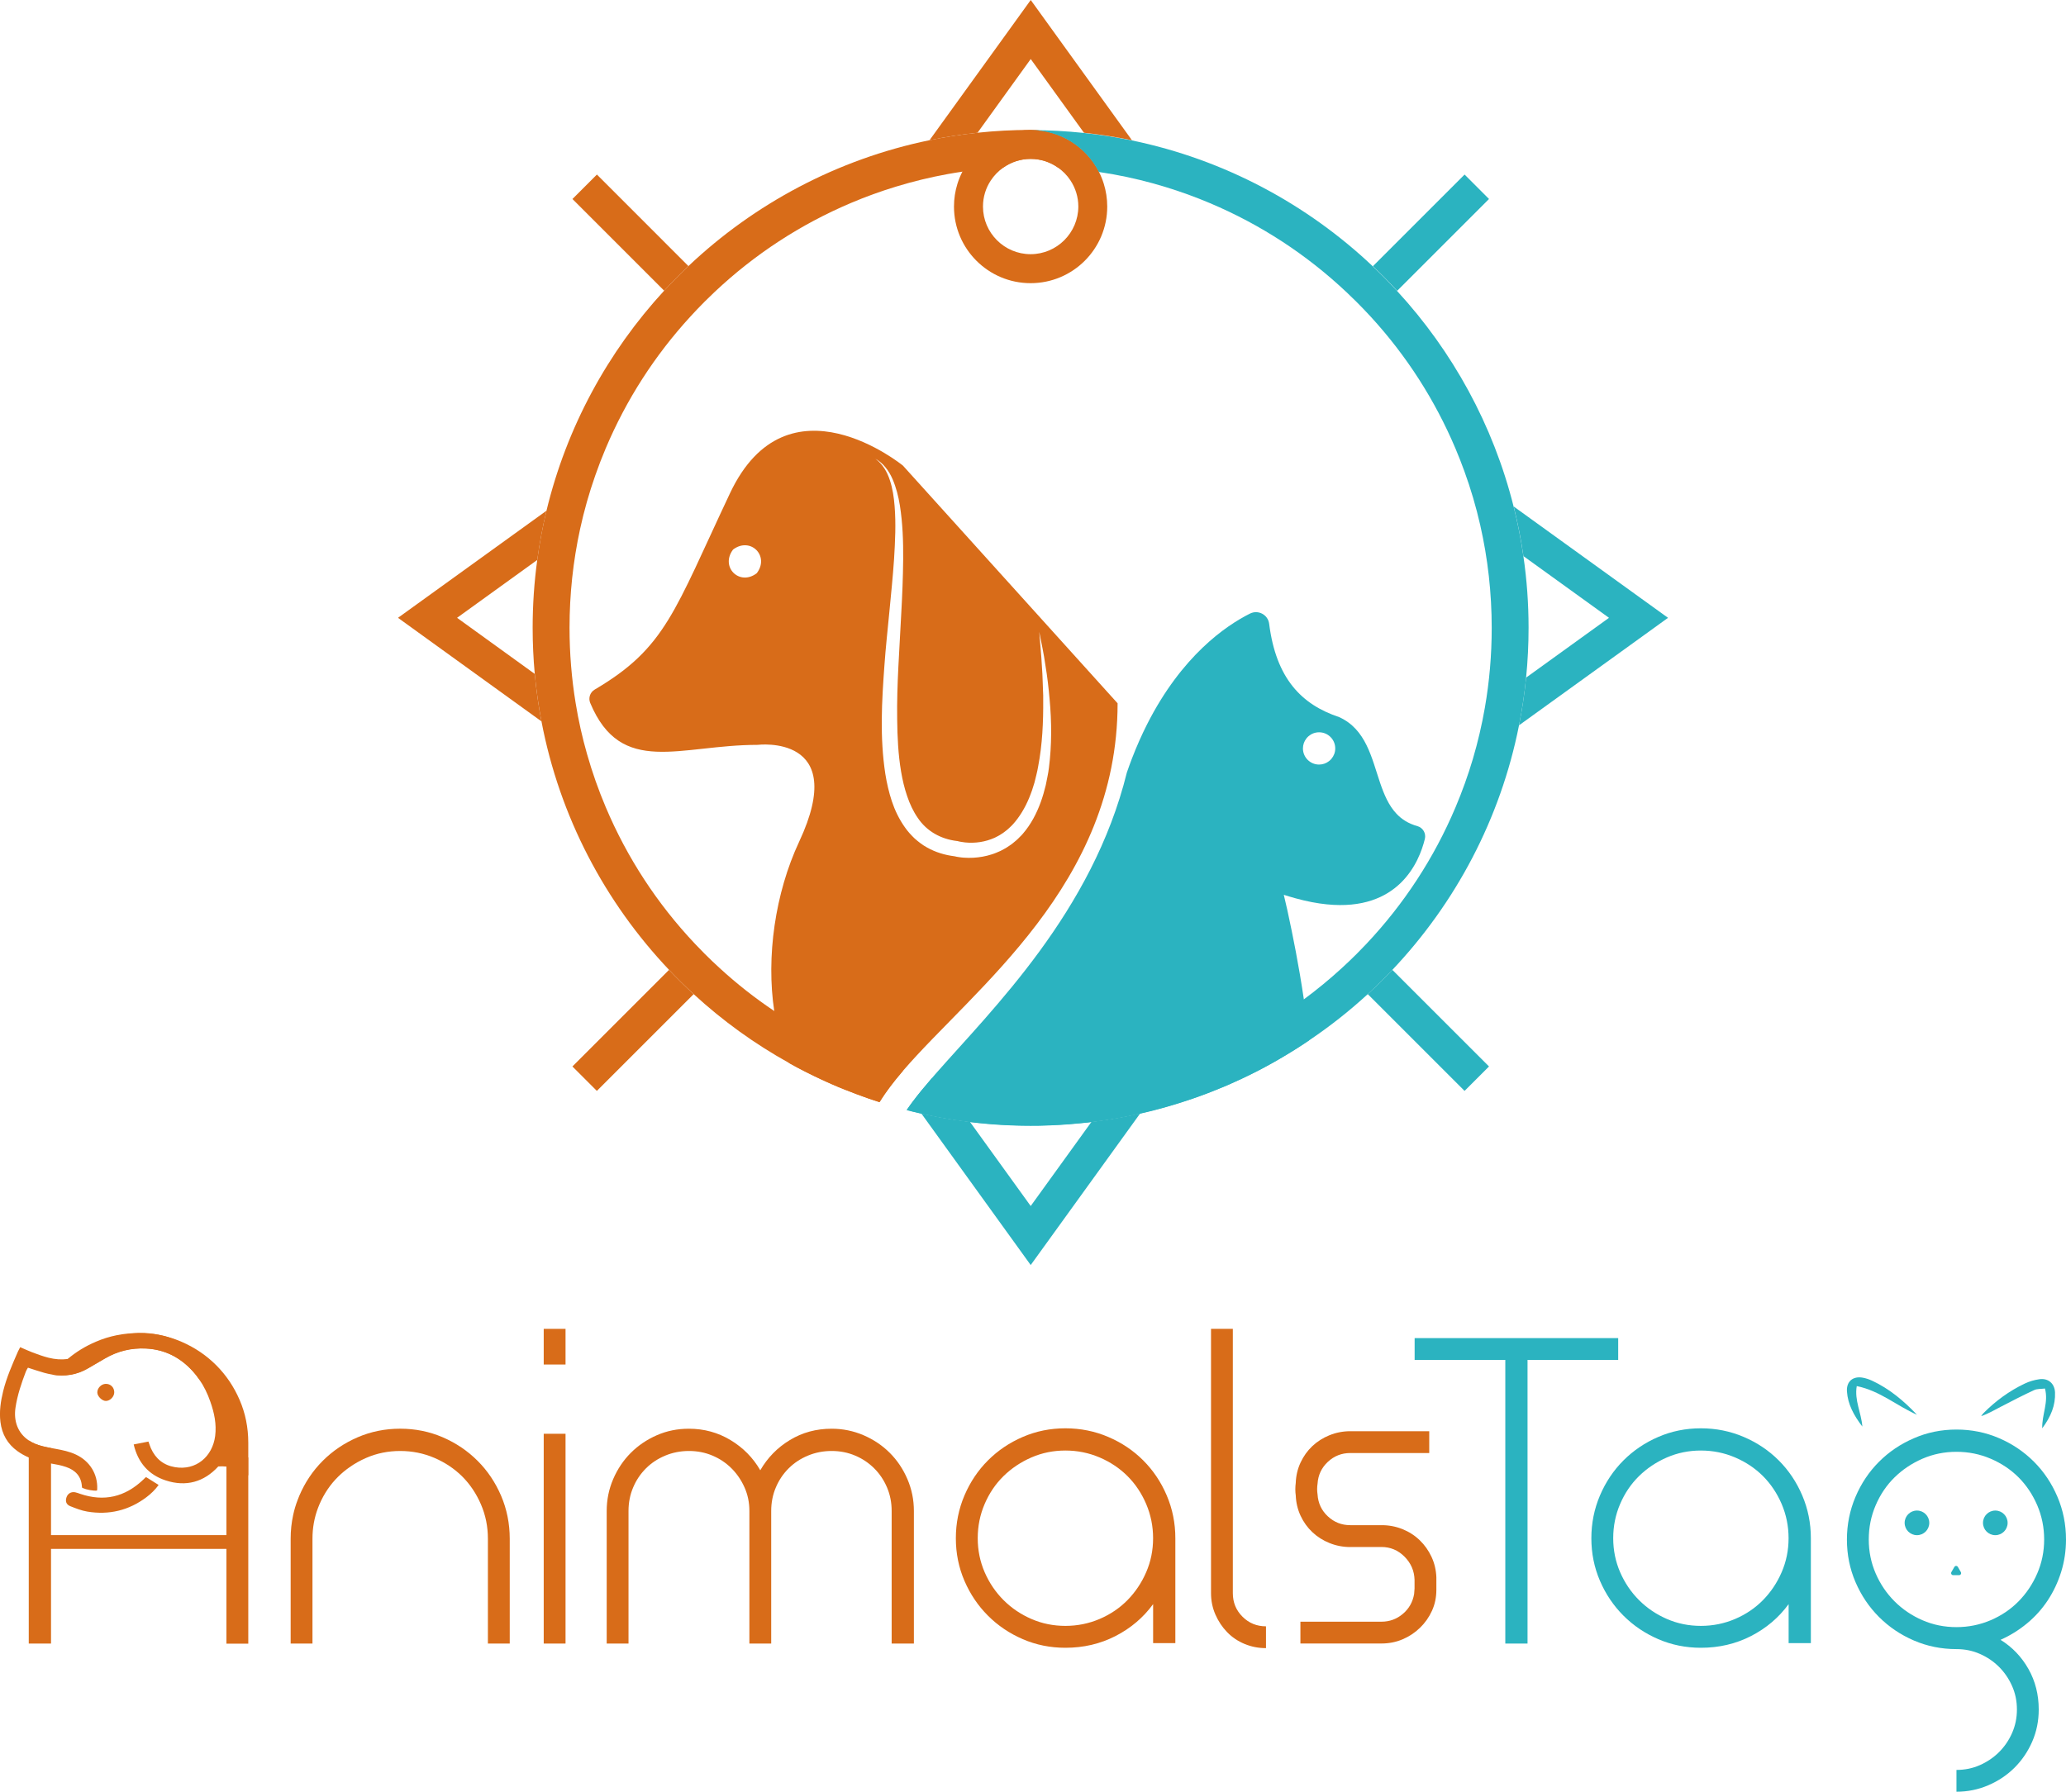 <?xml version="1.0" encoding="utf-8"?>
<!-- Generator: Adobe Illustrator 23.0.5, SVG Export Plug-In . SVG Version: 6.00 Build 0)  -->
<svg version="1.1" id="Layer_1" xmlns="http://www.w3.org/2000/svg" xmlns:xlink="http://www.w3.org/1999/xlink" x="0px" y="0px"
	 viewBox="0 0 696.15 603.86" style="enable-background:new 0 0 696.15 603.86;" xml:space="preserve">
<style type="text/css">
	.st0{fill:#2BB3C0;}
	.st1{fill:#D86C19;}
</style>
<g>
	<g>
		<g>
			<g>
				<g>
					<path class="st0" d="M477.58,278.43c-3-0.83-5.26-2.29-7.03-4.17c-2.62-2.78-4.17-6.46-5.51-10.39
						c-2.87-8.45-4.73-18.05-13.79-22.17c-12.73-4.23-21.28-13.06-23.6-31.46c-0.39-3.07-3.7-4.82-6.47-3.43
						c-8.11,4.06-23,14.22-34.7,37.38c-1.77,3.5-3.46,7.3-5.05,11.42c-0.59,1.54-1.17,3.13-1.73,4.76
						c-11.6,46.97-45.24,79.66-64.5,101.62c-0.41,0.48-0.82,0.94-1.21,1.4c-0.05,0.05-0.09,0.09-0.13,0.14
						c-2.38,2.75-4.51,5.33-6.31,7.75c-0.26,0.34-0.5,0.67-0.74,1c-0.16,0.21-0.3,0.42-0.44,0.62c-0.3,0.41-0.58,0.81-0.84,1.21
						c0,0.01-0.01,0.01-0.01,0.01c0.31,0.08,0.61,0.16,0.92,0.22c0.31,0.08,0.61,0.15,0.92,0.23c0.67,0.17,1.34,0.33,2.02,0.49
						c0.36,0.08,0.71,0.16,1.07,0.24c0.27,0.06,0.54,0.12,0.82,0.18c0.64,0.14,1.28,0.28,1.92,0.41c1.12,0.24,2.25,0.45,3.38,0.66
						c3.39,0.64,6.82,1.17,10.28,1.59c1.91,0.23,3.83,0.43,5.77,0.59c0.64,0.06,1.29,0.11,1.93,0.16c0.49,0.04,0.98,0.07,1.47,0.1
						c0.29,0.02,0.58,0.04,0.87,0.05c0.05,0.01,0.11,0.02,0.17,0.02c0.09,0.01,0.17,0.01,0.27,0.02h0.17c0.02,0,0.05,0.01,0.06,0
						c0.32,0.03,0.64,0.04,0.96,0.06c0.66,0.04,1.33,0.07,2,0.09c0.56,0.02,1.13,0.05,1.71,0.06c0.66,0.03,1.32,0.04,1.98,0.05
						c1.02,0.02,2.04,0.03,3.05,0.03c0.93,0,1.87-0.01,2.79-0.02c0.27,0,0.54-0.01,0.81-0.02c0.96-0.02,1.92-0.04,2.88-0.08
						c0,0,0,0,0.01,0c1.07-0.04,2.14-0.1,3.21-0.16c1.07-0.06,2.13-0.13,3.2-0.21c0.84-0.06,1.68-0.13,2.51-0.22
						c0.44-0.03,0.88-0.07,1.33-0.12c0.84-0.08,1.69-0.17,2.53-0.26c0.41-0.05,0.83-0.1,1.24-0.16c0.64-0.08,1.26-0.15,1.89-0.24
						c2.1-0.28,4.18-0.6,6.24-0.95c0.66-0.11,1.31-0.24,1.95-0.35l1.86-0.36c0.03-0.01,0.05-0.01,0.08-0.02
						c0.13-0.02,0.24-0.04,0.37-0.07c0.22-0.04,0.45-0.09,0.68-0.14c1.12-0.22,2.23-0.46,3.34-0.71c0.11-0.02,0.21-0.05,0.32-0.07
						c0.18-0.05,0.37-0.09,0.55-0.13c0.68-0.16,1.35-0.31,2.02-0.48c0.11-0.03,0.23-0.06,0.34-0.08c0.55-0.13,1.11-0.28,1.68-0.42
						c0.01-0.01,0.02-0.01,0.02-0.01c0.17-0.04,0.34-0.08,0.5-0.13c0.33-0.08,0.65-0.17,0.97-0.26c0.33-0.08,0.65-0.17,0.98-0.26
						c0.7-0.19,1.41-0.39,2.12-0.6c0.32-0.09,0.65-0.18,0.98-0.28c0.32-0.1,0.65-0.2,0.97-0.3c0.61-0.18,1.21-0.36,1.82-0.56
						c0.72-0.22,1.44-0.46,2.17-0.7c0.76-0.24,1.52-0.5,2.28-0.76c0,0,0,0,0.01,0c0.76-0.27,1.52-0.53,2.28-0.81
						c0.21-0.07,0.41-0.14,0.61-0.22c1.01-0.36,2.02-0.75,3.03-1.14c0.09-0.03,0.18-0.07,0.28-0.11c1.39-0.54,2.76-1.09,4.13-1.67
						c0.52-0.22,1.05-0.45,1.58-0.67c0.26-0.12,0.52-0.23,0.78-0.34c1.22-0.54,2.45-1.1,3.66-1.67c0.66-0.31,1.32-0.62,1.98-0.94
						c0.66-0.32,1.32-0.65,1.97-0.97c0.65-0.33,1.3-0.66,1.96-1c0.64-0.33,1.28-0.66,1.93-1.01c0.64-0.34,1.29-0.69,1.92-1.05
						c0.18-0.09,0.35-0.19,0.53-0.29c0.33-0.18,0.67-0.37,0.99-0.56c0.2-0.11,0.39-0.21,0.58-0.32c0.4-0.23,0.81-0.47,1.22-0.71
						c0.4-0.23,0.8-0.46,1.21-0.71c0.08-0.05,0.18-0.1,0.26-0.15c0.7-0.41,1.39-0.83,2.08-1.26c0.41-0.25,0.82-0.5,1.24-0.76
						c0.42-0.27,0.85-0.54,1.28-0.81c0.07-0.04,0.14-0.09,0.21-0.14c0.55-0.34,1.09-0.69,1.63-1.05c0.61-0.4,1.21-0.81,1.81-1.21
						c-0.46-4.6-1.05-9.27-1.71-13.78c-0.01-0.04-0.02-0.08-0.02-0.12c-1.68-11.44-3.82-21.98-5.23-28.49
						c-0.13-0.6-0.26-1.15-0.36-1.68c-0.64-2.86-1.07-4.64-1.15-4.96c0-0.04-0.01-0.06-0.01-0.06c0.02,0.01,0.04,0.02,0.06,0.03
						c1.32,0.42,2.61,0.81,3.86,1.15c3.86,1.07,7.39,1.73,10.6,2.05c24.22,2.42,31.12-14.34,33.01-22.05
						C480.58,280.87,479.46,278.95,477.58,278.43z M448.64,255.74c0,0,0,0,0,0.01c-0.26,0.3-0.54,0.58-0.86,0.81
						c-0.92,0.71-2.07,1.13-3.31,1.13c-3,0-5.44-2.44-5.44-5.44c0-1.25,0.43-2.41,1.15-3.33v-0.01c0.23-0.29,0.48-0.56,0.76-0.8
						c0.95-0.81,2.18-1.3,3.53-1.3c3.01,0,5.45,2.43,5.45,5.44C449.92,253.58,449.44,254.79,448.64,255.74z M440.36,247.93
						c-0.07,0.34-0.14,0.67-0.18,0.98c0.23-0.29,0.48-0.56,0.76-0.8C440.57,247.98,440.36,247.93,440.36,247.93z M448.64,255.75
						c-0.26,0.3-0.54,0.58-0.86,0.81c0.01,0,0.01,0,0.02,0c0.68-0.02,1.11-0.08,1.11-0.08
						C448.82,256.23,448.74,255.98,448.64,255.75z"/>
				</g>
				<g>
					<path class="st1" d="M254.99,193.2c-5.81,4.44-12.4-2.12-7.98-7.98C252.87,180.8,259.43,187.39,254.99,193.2z M353.22,260.31
						c-0.07,0.48-0.18,0.96-0.27,1.45c-0.2,0.96-0.37,1.92-0.58,2.89l-0.77,2.88c-0.24,0.96-0.62,1.89-0.93,2.85
						c-1.37,3.75-3.26,7.44-6,10.61c-0.3,0.41-0.72,0.76-1.08,1.13c-0.38,0.37-0.72,0.77-1.13,1.1c-0.81,0.68-1.61,1.38-2.51,1.93
						c-0.87,0.63-1.82,1.11-2.77,1.62c-0.97,0.42-1.95,0.87-2.97,1.18c-2.02,0.66-4.15,1.03-6.26,1.15
						c-1.07,0.07-2.12,0.03-3.19-0.03c-0.52-0.04-1.06-0.09-1.6-0.18c-0.27-0.03-0.53-0.08-0.8-0.13c-0.24-0.04-0.44-0.09-0.73-0.16
						c-3.18-0.39-6.4-1.33-9.31-2.99c-1.5-0.82-2.85-1.88-4.13-3.01c-1.21-1.17-2.37-2.42-3.31-3.8c-1.92-2.72-3.35-5.7-4.36-8.73
						c-1.01-3.04-1.7-6.12-2.2-9.2c-1.9-12.34-1.19-24.54-0.31-36.57c0.42-6.03,1.09-12.02,1.66-18c0.57-5.97,1.19-11.94,1.59-17.9
						c0.36-5.95,0.67-11.93,0.18-17.85c-0.23-2.95-0.66-5.89-1.59-8.69c-0.9-2.79-2.42-5.46-4.89-7.24c2.67,1.46,4.59,4.08,5.8,6.88
						c1.22,2.82,1.97,5.83,2.46,8.84c0.95,6.03,1.16,12.12,1.11,18.17c-0.06,6.06-0.3,12.09-0.64,18.1l-0.97,17.98
						c-0.3,5.97-0.5,11.94-0.41,17.87c0.07,5.93,0.34,11.83,1.31,17.55c0.48,2.85,1.13,5.65,2.05,8.31c0.9,2.67,2.08,5.19,3.6,7.37
						c3,4.48,7.79,7.14,13.22,7.77l0.16,0.01l0.23,0.07c0.09,0.02,0.32,0.08,0.51,0.12c0.19,0.03,0.39,0.08,0.6,0.1
						c0.39,0.08,0.82,0.13,1.23,0.18c0.83,0.08,1.69,0.12,2.54,0.09c1.69-0.04,3.38-0.3,4.99-0.78c0.81-0.21,1.59-0.56,2.37-0.87
						c0.74-0.39,1.52-0.73,2.21-1.22c0.73-0.42,1.38-0.97,2.05-1.49c0.34-0.26,0.63-0.59,0.96-0.88c0.29-0.3,0.64-0.56,0.91-0.9
						c2.32-2.55,4.17-5.66,5.55-9.02c0.31-0.86,0.7-1.67,0.97-2.56l0.82-2.62c0.23-0.89,0.43-1.8,0.66-2.69
						c0.1-0.46,0.23-0.9,0.31-1.36l0.26-1.38c1.41-7.32,1.75-14.91,1.69-22.49v-1.42l-0.06-1.42l-0.1-2.85
						c-0.03-1.91-0.17-3.8-0.29-5.7c-0.19-3.81-0.6-7.61-0.88-11.42c0.74,3.75,1.55,7.49,2.08,11.29c0.64,3.78,1.07,7.59,1.41,11.43
						c0.7,7.65,0.75,15.42-0.24,23.18L353.22,260.31z M304.27,156.95c0,0-38.88-31.89-58.31,9.33
						c-18.78,39.79-21.6,52.04-45.58,66.14c-1.56,0.92-2.2,2.84-1.5,4.51c10.45,24.95,30.18,14.12,56.4,14.12
						c0,0,31.11-3.89,13.99,32.66c-8.1,17.32-11.15,38.82-8.38,57.07c0.01,0.05,0.02,0.1,0.02,0.16c0.97,6.28,2.62,12.17,4.98,17.36
						c3.61,2.02,7.3,3.9,11.06,5.63c0.62,0.29,1.25,0.58,1.89,0.86c0.58,0.26,1.18,0.53,1.77,0.78c1.3,0.57,2.62,1.13,3.96,1.65
						c1.26,0.51,2.52,1,3.79,1.47c0.8,0.31,1.61,0.61,2.41,0.88c0.53,0.19,1.06,0.38,1.58,0.57c0.02,0,0.03,0.01,0.05,0.02
						c0.65,0.22,1.3,0.44,1.96,0.66c0.67,0.23,1.33,0.44,1.99,0.65c2.08-3.37,4.73-6.84,7.79-10.42c0.04-0.04,0.07-0.09,0.11-0.12
						c23.77-27.66,72.33-62.75,72.33-123.89L304.27,156.95z"/>
				</g>
			</g>
		</g>
		<path class="st1" d="M371.92,61.92c-0.43-1.4-0.99-2.74-1.64-4.02c-4.26-8.37-12.96-14.1-23.01-14.1
			c-10.05,0-18.74,5.73-23.01,14.1c-0.65,1.28-1.2,2.62-1.64,4.02c-0.76,2.44-1.17,5.02-1.17,7.7c0,14.27,11.56,25.82,25.82,25.82
			c14.27,0,25.82-11.56,25.82-25.82C373.09,66.94,372.68,64.35,371.92,61.92z M347.27,85.67c-8.85,0-16.05-7.2-16.05-16.05
			c0-3.24,0.95-6.24,2.61-8.76c1.13-1.72,2.56-3.2,4.25-4.37c2.61-1.84,5.78-2.92,9.2-2.92c3.42,0,6.59,1.07,9.2,2.92
			c1.68,1.16,3.12,2.65,4.25,4.37c1.65,2.52,2.62,5.53,2.62,8.76C363.32,78.46,356.12,85.67,347.27,85.67z"/>
		<path class="st1" d="M347.27,43.79c-6.04,0-12.01,0.32-17.88,0.95c-5.47,0.57-10.87,1.42-16.17,2.51
			c-31.09,6.41-59.04,21.42-81.25,42.43c-2.82,2.66-5.54,5.43-8.18,8.29c-18.98,20.61-32.86,46.01-39.65,74.16
			c-1.31,5.43-2.35,10.97-3.11,16.59c-1.02,7.47-1.55,15.1-1.55,22.86c0,5.25,0.24,10.43,0.71,15.55c0.5,5.41,1.26,10.74,2.26,15.99
			c6.11,32.1,21.38,60.96,42.99,83.76c2.66,2.82,5.43,5.55,8.29,8.18c9.73,8.95,20.53,16.77,32.17,23.22
			c0.81,0.45,1.61,0.89,2.42,1.33c0.18,0.09,0.36,0.19,0.54,0.29c0.61,0.32,1.21,0.64,1.82,0.95c0.19,0.1,0.4,0.2,0.6,0.3
			c0.04,0.02,0.08,0.04,0.12,0.06c0.71,0.36,1.42,0.71,2.13,1.06c0.23,0.11,0.46,0.23,0.69,0.34c0.91,0.44,1.82,0.87,2.74,1.3
			c0.62,0.29,1.25,0.58,1.89,0.86c0.58,0.26,1.18,0.53,1.77,0.78c1.3,0.57,2.62,1.13,3.96,1.65c1.26,0.51,2.52,1,3.79,1.47
			c0.8,0.31,1.61,0.61,2.41,0.88c0.53,0.19,1.06,0.38,1.58,0.57c0.02,0,0.03,0.01,0.05,0.02c0.65,0.22,1.3,0.44,1.96,0.66
			c0.67,0.23,1.33,0.44,1.99,0.65c0.26-0.42,0.53-0.84,0.81-1.27c0.17-0.26,0.35-0.53,0.53-0.79c0.19-0.28,0.38-0.57,0.58-0.85
			c0.23-0.33,0.46-0.65,0.69-0.98c0.45-0.63,0.92-1.27,1.42-1.9c0.52-0.69,1.07-1.38,1.63-2.08c0.69-0.85,1.4-1.69,2.13-2.55
			c0.04-0.04,0.07-0.09,0.11-0.12c-1.8-0.51-3.59-1.06-5.37-1.65c-4.08-1.34-8.13-2.85-12.11-4.53c-9.1-3.85-17.76-8.52-25.89-13.98
			c-6.47-4.33-12.61-9.16-18.4-14.47c-1.73-1.57-3.42-3.19-5.09-4.86c-1.09-1.09-2.16-2.19-3.21-3.31
			c-12.75-13.51-22.87-29-30.09-46.08c-2.47-5.84-4.57-11.81-6.29-17.87c-1.61-5.63-2.89-11.34-3.83-17.12
			c-1.38-8.37-2.07-16.88-2.07-25.49c0-11.31,1.2-22.42,3.56-33.27c1.33-6.1,3.03-12.12,5.11-18.03c1.07-3.08,2.25-6.14,3.53-9.17
			c6.92-16.36,16.49-31.26,28.49-44.35c1.56-1.72,3.17-3.39,4.82-5.05c1.1-1.1,2.22-2.19,3.35-3.25
			c13.51-12.74,28.97-22.83,46.03-30.05c4.96-2.1,10-3.93,15.11-5.48c5.72-1.75,11.53-3.16,17.41-4.23
			c1.65-0.29,3.29-0.57,4.94-0.81c4.56-0.68,9.17-1.15,13.82-1.41c2.61-1.84,5.78-2.92,9.2-2.92c3.42,0,6.59,1.07,9.2,2.92
			c4.64,0.26,9.25,0.74,13.82,1.41C366.02,49.52,357.32,43.79,347.27,43.79z"/>
		<path class="st0" d="M515.06,211.58c0,5.67-0.28,11.27-0.83,16.8v0.01c-0.54,5.44-1.34,10.8-2.39,16.07v0.01
			c-6.27,31.56-21.39,59.92-42.67,82.41c-2.66,2.82-5.43,5.55-8.29,8.18c-6.18,5.69-12.81,10.91-19.81,15.62
			c-0.61,0.4-1.2,0.81-1.82,1.21c-0.54,0.36-1.08,0.71-1.63,1.06c-0.07,0.05-0.14,0.09-0.21,0.14c-0.43,0.26-0.85,0.54-1.28,0.81
			c-0.41,0.26-0.82,0.51-1.23,0.76c-0.69,0.43-1.38,0.85-2.08,1.26c-0.09,0.05-0.18,0.1-0.26,0.16c-0.4,0.24-0.81,0.47-1.21,0.71
			c-0.4,0.24-0.82,0.48-1.22,0.71c-0.19,0.11-0.38,0.22-0.57,0.33c-0.33,0.19-0.66,0.37-0.99,0.56c-0.18,0.1-0.35,0.19-0.53,0.29
			c-0.64,0.36-1.28,0.71-1.92,1.05c-0.64,0.35-1.29,0.68-1.93,1.02c-0.65,0.33-1.3,0.67-1.96,0.99c-0.65,0.33-1.31,0.65-1.97,0.97
			c-0.66,0.32-1.32,0.64-1.98,0.95c-1.21,0.57-2.44,1.13-3.66,1.66c-0.26,0.12-0.51,0.23-0.78,0.34c-0.53,0.23-1.06,0.45-1.58,0.68
			c-1.37,0.57-2.74,1.13-4.13,1.67c-0.09,0.04-0.19,0.08-0.28,0.11c-1.01,0.39-2.02,0.78-3.03,1.14c-0.2,0.08-0.4,0.15-0.61,0.22
			c-0.76,0.28-1.52,0.54-2.28,0.81c-0.01,0-0.02,0.01-0.02,0.01c-0.76,0.26-1.52,0.51-2.28,0.76c-0.72,0.24-1.44,0.47-2.17,0.7
			c-0.61,0.19-1.21,0.38-1.82,0.56c-0.33,0.1-0.65,0.19-0.98,0.29c-0.33,0.1-0.65,0.19-0.98,0.29c-0.71,0.2-1.41,0.4-2.12,0.6
			c-0.33,0.09-0.65,0.18-0.98,0.26c-0.32,0.09-0.64,0.18-0.97,0.26c-0.16,0.05-0.33,0.09-0.5,0.13c-0.01,0-0.02,0-0.02,0.01
			c-0.57,0.14-1.13,0.29-1.68,0.42c-0.11,0.02-0.23,0.05-0.33,0.08c-0.67,0.17-1.34,0.33-2.02,0.48c-0.19,0.04-0.37,0.09-0.56,0.13
			c-0.11,0.02-0.21,0.05-0.32,0.07c-1.11,0.25-2.22,0.49-3.34,0.71c-0.23,0.05-0.46,0.09-0.68,0.14c-0.12,0.02-0.24,0.05-0.36,0.07
			c-0.03,0.01-0.05,0.01-0.09,0.02c-0.61,0.12-1.23,0.24-1.86,0.36c-0.64,0.12-1.3,0.24-1.95,0.35c-2.06,0.36-4.14,0.68-6.24,0.95
			c-0.63,0.09-1.26,0.16-1.89,0.24c-0.41,0.05-0.83,0.11-1.24,0.16c-0.84,0.09-1.68,0.19-2.53,0.26c-0.44,0.05-0.88,0.09-1.33,0.12
			c-0.83,0.09-1.67,0.16-2.51,0.22c-1.07,0.08-2.13,0.15-3.21,0.21c-1.06,0.06-2.13,0.12-3.21,0.16c-0.01,0-0.01,0-0.01,0
			c-0.96,0.04-1.92,0.06-2.89,0.09c-0.26,0.01-0.54,0.02-0.81,0.02c-0.92,0.02-1.86,0.02-2.79,0.02c-1.02,0-2.03-0.01-3.05-0.03
			c-0.66-0.01-1.33-0.02-1.99-0.05c-0.57-0.02-1.14-0.04-1.71-0.06c-0.67-0.02-1.34-0.05-1.99-0.09c-0.33-0.02-0.64-0.03-0.96-0.05
			c-0.02,0.01-0.04,0-0.06,0c-0.05,0-0.12-0.01-0.17-0.01c-0.09-0.01-0.18-0.01-0.27-0.02c-0.05,0-0.12-0.01-0.17-0.02
			c-0.29-0.02-0.57-0.03-0.86-0.05c-0.49-0.03-0.99-0.06-1.47-0.1c-0.64-0.05-1.29-0.1-1.93-0.16c-1.93-0.17-3.86-0.37-5.77-0.61
			c-3.46-0.43-6.88-0.95-10.28-1.58c-1.13-0.21-2.25-0.43-3.38-0.66c-0.64-0.13-1.28-0.27-1.92-0.41c-0.28-0.06-0.55-0.12-0.82-0.19
			c-0.36-0.08-0.71-0.16-1.07-0.24c-0.68-0.16-1.35-0.32-2.02-0.48c-0.61-0.16-1.23-0.3-1.83-0.47c0.26-0.4,0.54-0.8,0.84-1.21
			c0.14-0.2,0.29-0.41,0.44-0.62c0.24-0.33,0.48-0.66,0.74-1c1.81-2.41,3.94-4.99,6.32-7.75c0.04-0.05,0.08-0.09,0.12-0.14
			c0.87,0.19,1.73,0.37,2.61,0.54c10.02,2.02,20.27,3.03,30.67,3.03c10.42,0,20.7-1.01,30.75-3.03c5.99-1.2,11.91-2.76,17.73-4.68
			h0.01c4.04-1.33,8.04-2.83,11.99-4.49c11.26-4.77,21.83-10.78,31.59-17.98c4.42-3.26,8.67-6.76,12.75-10.5
			c1.72-1.56,3.39-3.17,5.05-4.82c1.1-1.1,2.19-2.22,3.25-3.35c12.74-13.51,22.83-28.97,30.05-46.03
			c2.27-5.37,4.23-10.84,5.88-16.39v-0.01c1.67-5.67,3.02-11.43,4.03-17.25v-0.01c1.53-8.79,2.3-17.74,2.3-26.82
			c0-11.79-1.3-23.37-3.87-34.66c-1.4-6.17-3.19-12.24-5.36-18.22c-0.92-2.55-1.92-5.08-2.98-7.6
			c-6.92-16.35-16.47-31.23-28.44-44.31c-1.58-1.72-3.21-3.42-4.87-5.08c-1.09-1.09-2.19-2.16-3.31-3.21
			c-13.51-12.75-29-22.87-46.08-30.09c-4.93-2.09-9.93-3.9-15-5.45c-5.72-1.75-11.53-3.17-17.41-4.24c-1.68-0.3-3.36-0.58-5.05-0.83
			c-4.26-8.37-12.96-14.1-23.01-14.1c6.08,0,12.08,0.33,17.98,0.95c5.47,0.58,10.87,1.43,16.17,2.52
			c31.07,6.43,59,21.45,81.19,42.46c2.83,2.67,5.55,5.43,8.17,8.3c18.64,20.26,32.37,45.12,39.26,72.68
			c1.37,5.47,2.48,11.05,3.29,16.73C514.47,195.31,515.06,203.38,515.06,211.58z"/>
		<path class="st1" d="M231.97,89.68c-2.82,2.66-5.54,5.43-8.18,8.29l-30.9-30.9l8.24-8.24L231.97,89.68z"/>
		<path class="st0" d="M501.73,359.44l-8.24,8.24l-32.62-32.62c2.86-2.63,5.63-5.36,8.29-8.18L501.73,359.44z"/>
		<path class="st0" d="M501.73,67.07l-30.95,30.95c-2.62-2.86-5.35-5.63-8.17-8.3l30.89-30.89L501.73,67.07z"/>
		<path class="st1" d="M233.73,335.07l-32.61,32.61l-8.24-8.24l32.55-32.55C228.1,329.71,230.87,332.44,233.73,335.07z"/>
		<path class="st1" d="M381.42,47.27c-5.3-1.09-10.7-1.94-16.17-2.52l-17.94-24.85l-17.93,24.85c-5.47,0.57-10.87,1.42-16.17,2.51
			l26.92-37.3L347.31,0l7.17,9.94L381.42,47.27z"/>
		<path class="st0" d="M384.18,375.28l-29.7,41.15l-7.18,9.94l-7.17-9.94l-29.68-41.14c0.27,0.06,0.54,0.12,0.82,0.19
			c0.64,0.14,1.27,0.28,1.92,0.41c1.13,0.23,2.25,0.45,3.38,0.66c3.39,0.64,6.82,1.16,10.28,1.59l20.45,28.34l20.47-28.36
			c0.64-0.08,1.27-0.16,1.89-0.24c2.1-0.27,4.18-0.59,6.24-0.95c0.65-0.11,1.3-0.23,1.95-0.35c0.62-0.12,1.24-0.23,1.86-0.36
			c0.03-0.01,0.05-0.01,0.09-0.02c0.12-0.02,0.24-0.05,0.36-0.07c0.23-0.05,0.46-0.09,0.68-0.14
			C381.96,375.77,383.07,375.53,384.18,375.28z"/>
		<path class="st1" d="M180.19,227.14c0.5,5.41,1.26,10.74,2.26,15.99l-38.4-27.72l-9.94-7.18l9.94-7.17l40.1-28.93
			c-1.31,5.43-2.35,10.97-3.11,16.59l-27.03,19.51L180.19,227.14z"/>
		<path class="st0" d="M562.05,208.23l-9.94,7.18l-40.27,29.05c1.05-5.28,1.85-10.63,2.39-16.07v-0.01l27.93-20.15l-28.83-20.8
			c-0.81-5.67-1.92-11.25-3.29-16.73l42.07,30.36L562.05,208.23z"/>
	</g>
	<g>
		<path class="st1" d="M11.98,486.7c-0.84-0.33-1.6-0.74-2.28-1.19c-0.01,0.23-0.01,0.46-0.01,0.7v67.74h7.5v-65.89
			C15.43,487.73,13.68,487.38,11.98,486.7z M80.75,471.85c-1.93-4.48-4.57-8.39-7.91-11.73c-3.35-3.35-7.26-5.99-11.73-7.91
			c-1.92-0.83-3.89-1.48-5.92-1.95c-0.35-0.08-0.68-0.16-1.04-0.23c-2.37-0.48-4.81-0.73-7.34-0.73h-0.07
			c-5.09,0-9.9,0.97-14.42,2.91c-3.54,1.51-6.73,3.46-9.54,5.85c-0.78,0.65-1.53,1.34-2.26,2.07c-1.02,1.02-1.97,2.09-2.85,3.22
			c4.18,0.67,8.23,0.09,12.08-2.19c1.85-1.08,3.7-2.16,5.56-3.24c4.29-2.52,8.91-3.65,13.89-3.39c6.37,0.31,11.57,3.01,15.81,7.7
			c0.77,0.85,1.49,1.75,2.12,2.7c0.16,0.14,0.31,0.29,0.47,0.45c2.69,2.69,4.81,5.81,6.37,9.4c1.56,3.58,2.33,7.4,2.33,11.46v67.74
			h7.36v-67.74C83.65,481.11,82.68,476.33,80.75,471.85z"/>
		<path class="st1" d="M168.86,504.16c-1.94-4.52-4.58-8.46-7.93-11.8c-3.35-3.35-7.26-5.99-11.73-7.93
			c-4.48-1.93-9.26-2.9-14.35-2.9c-5.1,0-9.88,0.97-14.35,2.9c-4.49,1.94-8.4,4.58-11.75,7.93c-3.35,3.35-5.99,7.28-7.91,11.8
			c-0.18,0.44-0.37,0.88-0.52,1.32c-0.66,1.7-1.18,3.44-1.55,5.21c-0.55,2.55-0.83,5.19-0.83,7.9v35.35h7.35V518.6
			c0-3.65,0.62-7.11,1.88-10.4c0.14-0.38,0.29-0.76,0.45-1.13c1.56-3.63,3.68-6.77,6.37-9.41c1.15-1.12,2.38-2.16,3.69-3.07
			c1.75-1.26,3.66-2.33,5.71-3.22c3.58-1.56,7.4-2.33,11.46-2.33c4.05,0,7.89,0.77,11.53,2.33c3.62,1.56,6.76,3.66,9.4,6.29
			c2.63,2.64,4.73,5.78,6.29,9.41c1.56,3.62,2.33,7.46,2.33,11.53v35.35h7.36V518.6C171.75,513.5,170.79,508.69,168.86,504.16z"/>
		<path class="st1" d="M183.21,447.88h7.35v12.02h-7.35V447.88z M183.21,483.24h7.35v70.71h-7.35V483.24z"/>
		<path class="st1" d="M232.14,481.54c5.09,0,9.76,1.27,14,3.82c4.24,2.55,7.59,5.94,10.04,10.18c2.45-4.24,5.77-7.64,9.97-10.18
			c4.19-2.55,8.88-3.82,14.07-3.82c3.77,0,7.35,0.73,10.75,2.19c3.39,1.46,6.34,3.44,8.84,5.94c2.5,2.5,4.48,5.44,5.94,8.84
			c1.46,3.39,2.19,6.98,2.19,10.75v44.69h-7.49v-44.69c0-2.83-0.52-5.47-1.56-7.92c-1.04-2.45-2.47-4.6-4.31-6.43
			c-1.84-1.84-3.98-3.28-6.43-4.31c-2.45-1.04-5.09-1.56-7.92-1.56c-2.83,0-5.49,0.52-7.99,1.56c-2.5,1.04-4.67,2.47-6.51,4.31
			c-1.84,1.84-3.28,3.98-4.31,6.43c-1.04,2.45-1.56,5.09-1.56,7.92v44.69h-7.35v-44.69c0-2.83-0.54-5.47-1.63-7.92
			c-1.09-2.45-2.55-4.6-4.38-6.43c-1.84-1.84-3.98-3.28-6.43-4.31c-2.45-1.04-5.09-1.56-7.92-1.56c-2.83,0-5.49,0.52-7.99,1.56
			c-2.5,1.04-4.67,2.47-6.51,4.31c-1.84,1.84-3.28,3.98-4.31,6.43c-1.04,2.45-1.56,5.09-1.56,7.92v44.69h-7.35v-44.69
			c0-3.77,0.73-7.35,2.19-10.75c1.46-3.39,3.44-6.34,5.94-8.84c2.5-2.5,5.42-4.48,8.77-5.94
			C224.66,482.27,228.27,481.54,232.14,481.54z"/>
		<path class="st1" d="M358.99,481.4c5.09,0,9.9,0.97,14.42,2.9c4.53,1.93,8.46,4.57,11.81,7.92c3.35,3.35,5.99,7.28,7.92,11.81
			c1.93,4.53,2.9,9.33,2.9,14.43v35.35h-7.49v-13.15c-3.3,4.52-7.52,8.11-12.66,10.75c-5.14,2.64-10.77,3.96-16.9,3.96
			c-5.09,0-9.88-0.97-14.35-2.9c-4.48-1.93-8.39-4.57-11.74-7.92c-3.35-3.35-5.99-7.26-7.92-11.74c-1.93-4.48-2.9-9.26-2.9-14.35
			c0-5.09,0.97-9.9,2.9-14.43c1.93-4.52,4.57-8.46,7.92-11.81c3.35-3.35,7.26-5.99,11.74-7.92
			C349.11,482.37,353.89,481.4,358.99,481.4z M358.99,488.89c-4.06,0-7.87,0.78-11.45,2.33c-3.58,1.56-6.72,3.66-9.4,6.29
			c-2.69,2.64-4.81,5.78-6.36,9.4c-1.56,3.63-2.33,7.47-2.33,11.53c0,4.05,0.78,7.87,2.33,11.46c1.56,3.58,3.68,6.72,6.36,9.4
			c2.69,2.69,5.82,4.81,9.4,6.36c3.58,1.56,7.4,2.33,11.45,2.33c4.05,0,7.89-0.78,11.53-2.33c3.63-1.55,6.76-3.68,9.4-6.36
			c2.64-2.69,4.74-5.82,6.29-9.4c1.56-3.58,2.33-7.4,2.33-11.46c0-4.05-0.78-7.89-2.33-11.53c-1.55-3.63-3.65-6.76-6.29-9.4
			c-2.64-2.64-5.78-4.74-9.4-6.29C366.88,489.67,363.04,488.89,358.99,488.89z"/>
		<path class="st1" d="M408.06,447.88h7.35v89.09c0,3.11,1.08,5.75,3.25,7.92c2.17,2.17,4.81,3.25,7.92,3.25v7.35
			c-2.55,0-4.95-0.47-7.21-1.41c-2.26-0.94-4.22-2.26-5.87-3.96c-1.65-1.7-2.97-3.68-3.96-5.94c-0.99-2.26-1.48-4.67-1.48-7.21
			V447.88z"/>
		<path class="st1" d="M455,521.42c-2.45,0-4.79-0.45-7-1.34c-2.22-0.89-4.15-2.12-5.8-3.68c-1.65-1.56-2.97-3.39-3.96-5.52
			c-0.99-2.12-1.53-4.41-1.63-6.86c-0.19-1.32-0.19-2.73,0-4.24c0.09-2.45,0.64-4.74,1.63-6.86c0.99-2.12,2.31-3.96,3.96-5.52
			c1.65-1.55,3.58-2.78,5.8-3.68c2.21-0.89,4.55-1.34,7-1.34h26.59v7.35H455c-2.92,0-5.45,0.99-7.57,2.97
			c-2.12,1.98-3.28,4.43-3.47,7.35c-0.19,1.23-0.19,2.45,0,3.68c0.19,2.92,1.34,5.37,3.47,7.35c2.12,1.98,4.64,2.97,7.57,2.97h10.46
			h0.14c2.45,0,4.78,0.45,7,1.34c2.21,0.9,4.15,2.15,5.8,3.75c1.65,1.6,2.97,3.46,3.96,5.59c0.99,2.12,1.53,4.41,1.63,6.86v3.82
			v0.14v0.28c0,2.55-0.49,4.9-1.48,7.07c-0.99,2.17-2.33,4.08-4.03,5.73c-1.7,1.65-3.66,2.95-5.87,3.89
			c-2.22,0.94-4.6,1.41-7.14,1.41h-27.29v-7.35h27.29c2.73,0,5.14-0.87,7.21-2.62c2.07-1.74,3.35-3.98,3.82-6.72
			c0-0.28,0.02-0.59,0.07-0.92c0.05-0.33,0.07-0.64,0.07-0.92v-2.97c-0.09-3.02-1.23-5.61-3.39-7.78c-2.17-2.17-4.76-3.25-7.78-3.25
			H455z"/>
		<path class="st0" d="M514.71,458.35v95.6h-7.49v-95.6h-30.55v-7.35h68.59v7.35H514.71z"/>
		<path class="st0" d="M573.12,481.4c5.09,0,9.9,0.97,14.43,2.9c4.52,1.93,8.46,4.57,11.81,7.92c3.35,3.35,5.99,7.28,7.92,11.81
			c1.93,4.53,2.9,9.33,2.9,14.43v35.35h-7.49v-13.15c-3.3,4.52-7.52,8.11-12.66,10.75c-5.14,2.64-10.77,3.96-16.9,3.96
			c-5.09,0-9.88-0.97-14.35-2.9c-4.48-1.93-8.39-4.57-11.74-7.92c-3.35-3.35-5.99-7.26-7.92-11.74c-1.93-4.48-2.9-9.26-2.9-14.35
			c0-5.09,0.97-9.9,2.9-14.43c1.93-4.52,4.57-8.46,7.92-11.81c3.35-3.35,7.26-5.99,11.74-7.92
			C563.24,482.37,568.03,481.4,573.12,481.4z M573.12,488.89c-4.05,0-7.87,0.78-11.45,2.33c-3.58,1.56-6.72,3.66-9.4,6.29
			c-2.69,2.64-4.81,5.78-6.36,9.4c-1.56,3.63-2.33,7.47-2.33,11.53c0,4.05,0.78,7.87,2.33,11.46c1.56,3.58,3.68,6.72,6.36,9.4
			c2.69,2.69,5.82,4.81,9.4,6.36c3.58,1.56,7.4,2.33,11.45,2.33c4.05,0,7.9-0.78,11.53-2.33c3.63-1.55,6.76-3.68,9.4-6.36
			c2.64-2.69,4.74-5.82,6.29-9.4c1.55-3.58,2.33-7.4,2.33-11.46c0-4.05-0.78-7.89-2.33-11.53c-1.56-3.63-3.66-6.76-6.29-9.4
			c-2.64-2.64-5.78-4.74-9.4-6.29C581.01,489.67,577.17,488.89,573.12,488.89z"/>
		<g>
			<path class="st0" d="M659.24,481.82c5.09,0,9.87,0.97,14.35,2.9c4.48,1.93,8.39,4.57,11.74,7.92c3.35,3.35,5.99,7.28,7.92,11.81
				c1.93,4.52,2.9,9.33,2.9,14.43c0,3.77-0.54,7.4-1.62,10.89c-1.09,3.49-2.6,6.69-4.53,9.62c-1.93,2.92-4.27,5.52-7,7.78
				c-2.74,2.26-5.71,4.1-8.91,5.52c3.96,2.45,7.09,5.73,9.41,9.83c2.31,4.1,3.46,8.65,3.46,13.65c0,3.86-0.73,7.47-2.19,10.82
				c-1.46,3.35-3.44,6.27-5.94,8.77c-2.5,2.5-5.44,4.48-8.84,5.94c-3.39,1.46-6.98,2.19-10.75,2.19v-7.35
				c2.83,0,5.47-0.54,7.92-1.63c2.45-1.09,4.6-2.55,6.44-4.38c1.84-1.84,3.3-3.98,4.38-6.43c1.08-2.45,1.63-5.09,1.63-7.92
				c0-2.83-0.54-5.47-1.63-7.92c-1.08-2.45-2.55-4.6-4.38-6.43c-1.84-1.84-3.98-3.3-6.44-4.38c-2.45-1.09-5.09-1.63-7.92-1.63
				c-5.09,0-9.88-0.97-14.35-2.9c-4.48-1.93-8.39-4.57-11.74-7.92c-3.35-3.35-5.99-7.26-7.92-11.74c-1.93-4.48-2.9-9.26-2.9-14.35
				c0-5.09,0.97-9.9,2.9-14.43c1.93-4.53,4.57-8.46,7.92-11.81c3.35-3.35,7.26-5.99,11.74-7.92
				C649.36,482.79,654.15,481.82,659.24,481.82z M659.24,489.32c-4.06,0-7.87,0.78-11.46,2.33c-3.58,1.56-6.72,3.66-9.4,6.29
				c-2.69,2.64-4.81,5.78-6.36,9.4c-1.56,3.63-2.33,7.47-2.33,11.53c0,4.05,0.78,7.87,2.33,11.45c1.55,3.58,3.68,6.72,6.36,9.4
				c2.69,2.69,5.82,4.81,9.4,6.36c3.58,1.56,7.4,2.33,11.46,2.33c4.05,0,7.89-0.78,11.53-2.33c3.63-1.56,6.76-3.68,9.4-6.36
				c2.64-2.69,4.74-5.82,6.29-9.4c1.55-3.58,2.33-7.4,2.33-11.45c0-4.05-0.78-7.9-2.33-11.53c-1.56-3.63-3.66-6.76-6.29-9.4
				c-2.64-2.64-5.78-4.74-9.4-6.29C667.13,490.09,663.29,489.32,659.24,489.32z"/>
			<g>
				<path class="st0" d="M688.14,481.4c-0.13-4.71,2.18-8.69,0.92-13.41c-1.29,0.17-2.6,0.05-3.64,0.53
					c-3.74,1.73-7.41,3.63-11.07,5.53c-2.21,1.15-4.35,2.41-6.79,3.25c0.26-0.34,0.49-0.72,0.79-1.02c4.08-4.11,8.7-7.49,13.93-9.97
					c1.54-0.73,3.26-1.23,4.95-1.46c2.96-0.4,5.09,1.47,5.22,4.45C692.63,473.66,691.06,477.47,688.14,481.4z"/>
				<path class="st0" d="M645.93,476.83c-6.78-2.99-12.52-8.1-20.29-9.66c-0.82,4.87,1.51,8.84,1.89,13.65
					c-2.93-3.85-4.89-7.51-5.19-11.83c-0.23-3.38,2-5.26,5.35-4.65c1.04,0.19,2.08,0.54,3.04,0.98
					C636.63,468.04,641.51,472.16,645.93,476.83z"/>
			</g>
			<g>
				<circle class="st0" cx="672.33" cy="513.27" r="4.15"/>
				<circle class="st0" cx="645.93" cy="513.27" r="4.15"/>
			</g>
			<path class="st0" d="M658.54,528.12l-1.01,1.74c-0.26,0.46,0.07,1.03,0.59,1.03h2.01c0.53,0,0.86-0.57,0.59-1.03l-1.01-1.74
				C659.46,527.66,658.8,527.66,658.54,528.12l-1.01,1.74c-0.26,0.46,0.07,1.03,0.59,1.03h2.01c0.53,0,0.86-0.57,0.59-1.03
				l-1.01-1.74C659.46,527.66,658.8,527.66,658.54,528.12z"/>
		</g>
		<g>
			<path class="st1" d="M83.65,491.25v6.03c-2.22-1.66-4.64-2.69-7.36-2.98c-0.88-0.09-1.79-0.12-2.73-0.05
				c-4.83,5.27-10.88,6.95-17.71,4.72c-5.73-1.87-9.35-5.96-10.8-12.13c1.7-0.32,3.31-0.65,4.97-0.97c0.3,0.82,0.52,1.56,0.83,2.26
				c1.59,3.54,4.26,5.72,8.13,6.37c7.1,1.2,12.63-3.58,13.52-10.51c0.51-4-0.31-7.82-1.62-11.55c-0.93-2.7-2.16-5.24-3.77-7.56
				c-0.63-0.95-1.35-1.85-2.12-2.7c-4.23-4.68-9.44-7.38-15.81-7.7c-4.98-0.25-9.6,0.88-13.89,3.39c-1.86,1.08-3.72,2.16-5.56,3.24
				c-3.85,2.28-7.9,2.86-12.08,2.19c-0.91-0.15-1.82-0.35-2.73-0.6c-1.79-0.5-3.55-1.11-5.5-1.73c-0.21,0.37-0.52,0.81-0.7,1.29
				c-1.51,3.97-2.87,7.97-3.5,12.2c-0.66,4.45,0.75,8.54,4.48,11.02c0.68,0.45,1.44,0.85,2.28,1.19c1.7,0.68,3.45,1.04,5.2,1.36
				c0.53,0.1,1.05,0.2,1.57,0.29c2.33,0.43,4.65,0.9,6.83,1.93c4.64,2.17,7.38,6.55,7.18,11.61c-0.01,0.17-0.05,0.35-0.07,0.52
				c-1.13,0.16-3.5-0.27-4.96-0.88c-0.05-0.14-0.12-0.31-0.13-0.48c-0.2-3.46-2.22-5.51-5.31-6.58c-1.63-0.57-3.35-0.89-5.05-1.17
				c-0.02,0-0.03-0.01-0.06-0.01c-2.61-0.42-5.13-1.02-7.5-2.04c-1.32-0.55-2.57-1.26-3.77-2.11c-3.38-2.43-5.25-5.72-5.76-9.85
				c-0.44-3.54,0.09-7.01,0.93-10.43c1.15-4.61,3.07-8.96,4.97-13.31c0.22-0.48,0.48-0.95,0.75-1.47c1.48,0.63,2.78,1.26,4.14,1.77
				c1.8,0.66,3.6,1.34,5.46,1.8c2.15,0.53,4.28,0.7,6.36,0.42c1.68-0.23,3.33-0.76,4.94-1.65c2.27-1.26,4.46-2.69,6.77-3.87
				c3.95-2.01,8.04-3.1,12.25-3.24h0.07c2.2-0.07,4.43,0.13,6.69,0.58c0.22,0.05,0.44,0.09,0.65,0.15c0.36,0.07,0.69,0.15,1.04,0.23
				c7.75,2.03,13.39,6.91,17.51,13.83c2.7,4.53,4.3,9.47,4.91,14.69c0.37,3.13,0.28,6.3-0.83,9.33c-0.08,0.24-0.12,0.51-0.21,0.93
				C79.2,489.49,81.57,490.21,83.65,491.25z"/>
			<path class="st1" d="M49.25,497.86c1.44,0.91,2.78,1.75,4.2,2.64c-1.17,1.6-2.56,2.96-4.12,4.13c-5.93,4.46-12.61,6.05-19.9,4.84
				c-1.96-0.32-3.86-1.08-5.72-1.81c-1.39-0.55-1.76-1.65-1.3-3.01c0.42-1.26,1.55-1.94,2.91-1.69c0.58,0.11,1.13,0.34,1.7,0.53
				c8.03,2.73,15.08,1.07,21.2-4.74c0.23-0.22,0.44-0.46,0.68-0.67C48.99,497.98,49.12,497.93,49.25,497.86z"/>
			<path class="st1" d="M35.61,466.42c1.63-0.04,2.85,1.15,2.89,2.79c0.03,1.48-1.35,2.94-2.81,2.97c-1.26,0.02-2.86-1.53-2.9-2.81
				C32.74,467.88,34.11,466.46,35.61,466.42z"/>
		</g>
		<rect x="15.42" y="517.4" class="st1" width="62.3" height="4.64"/>
	</g>
</g>
</svg>

